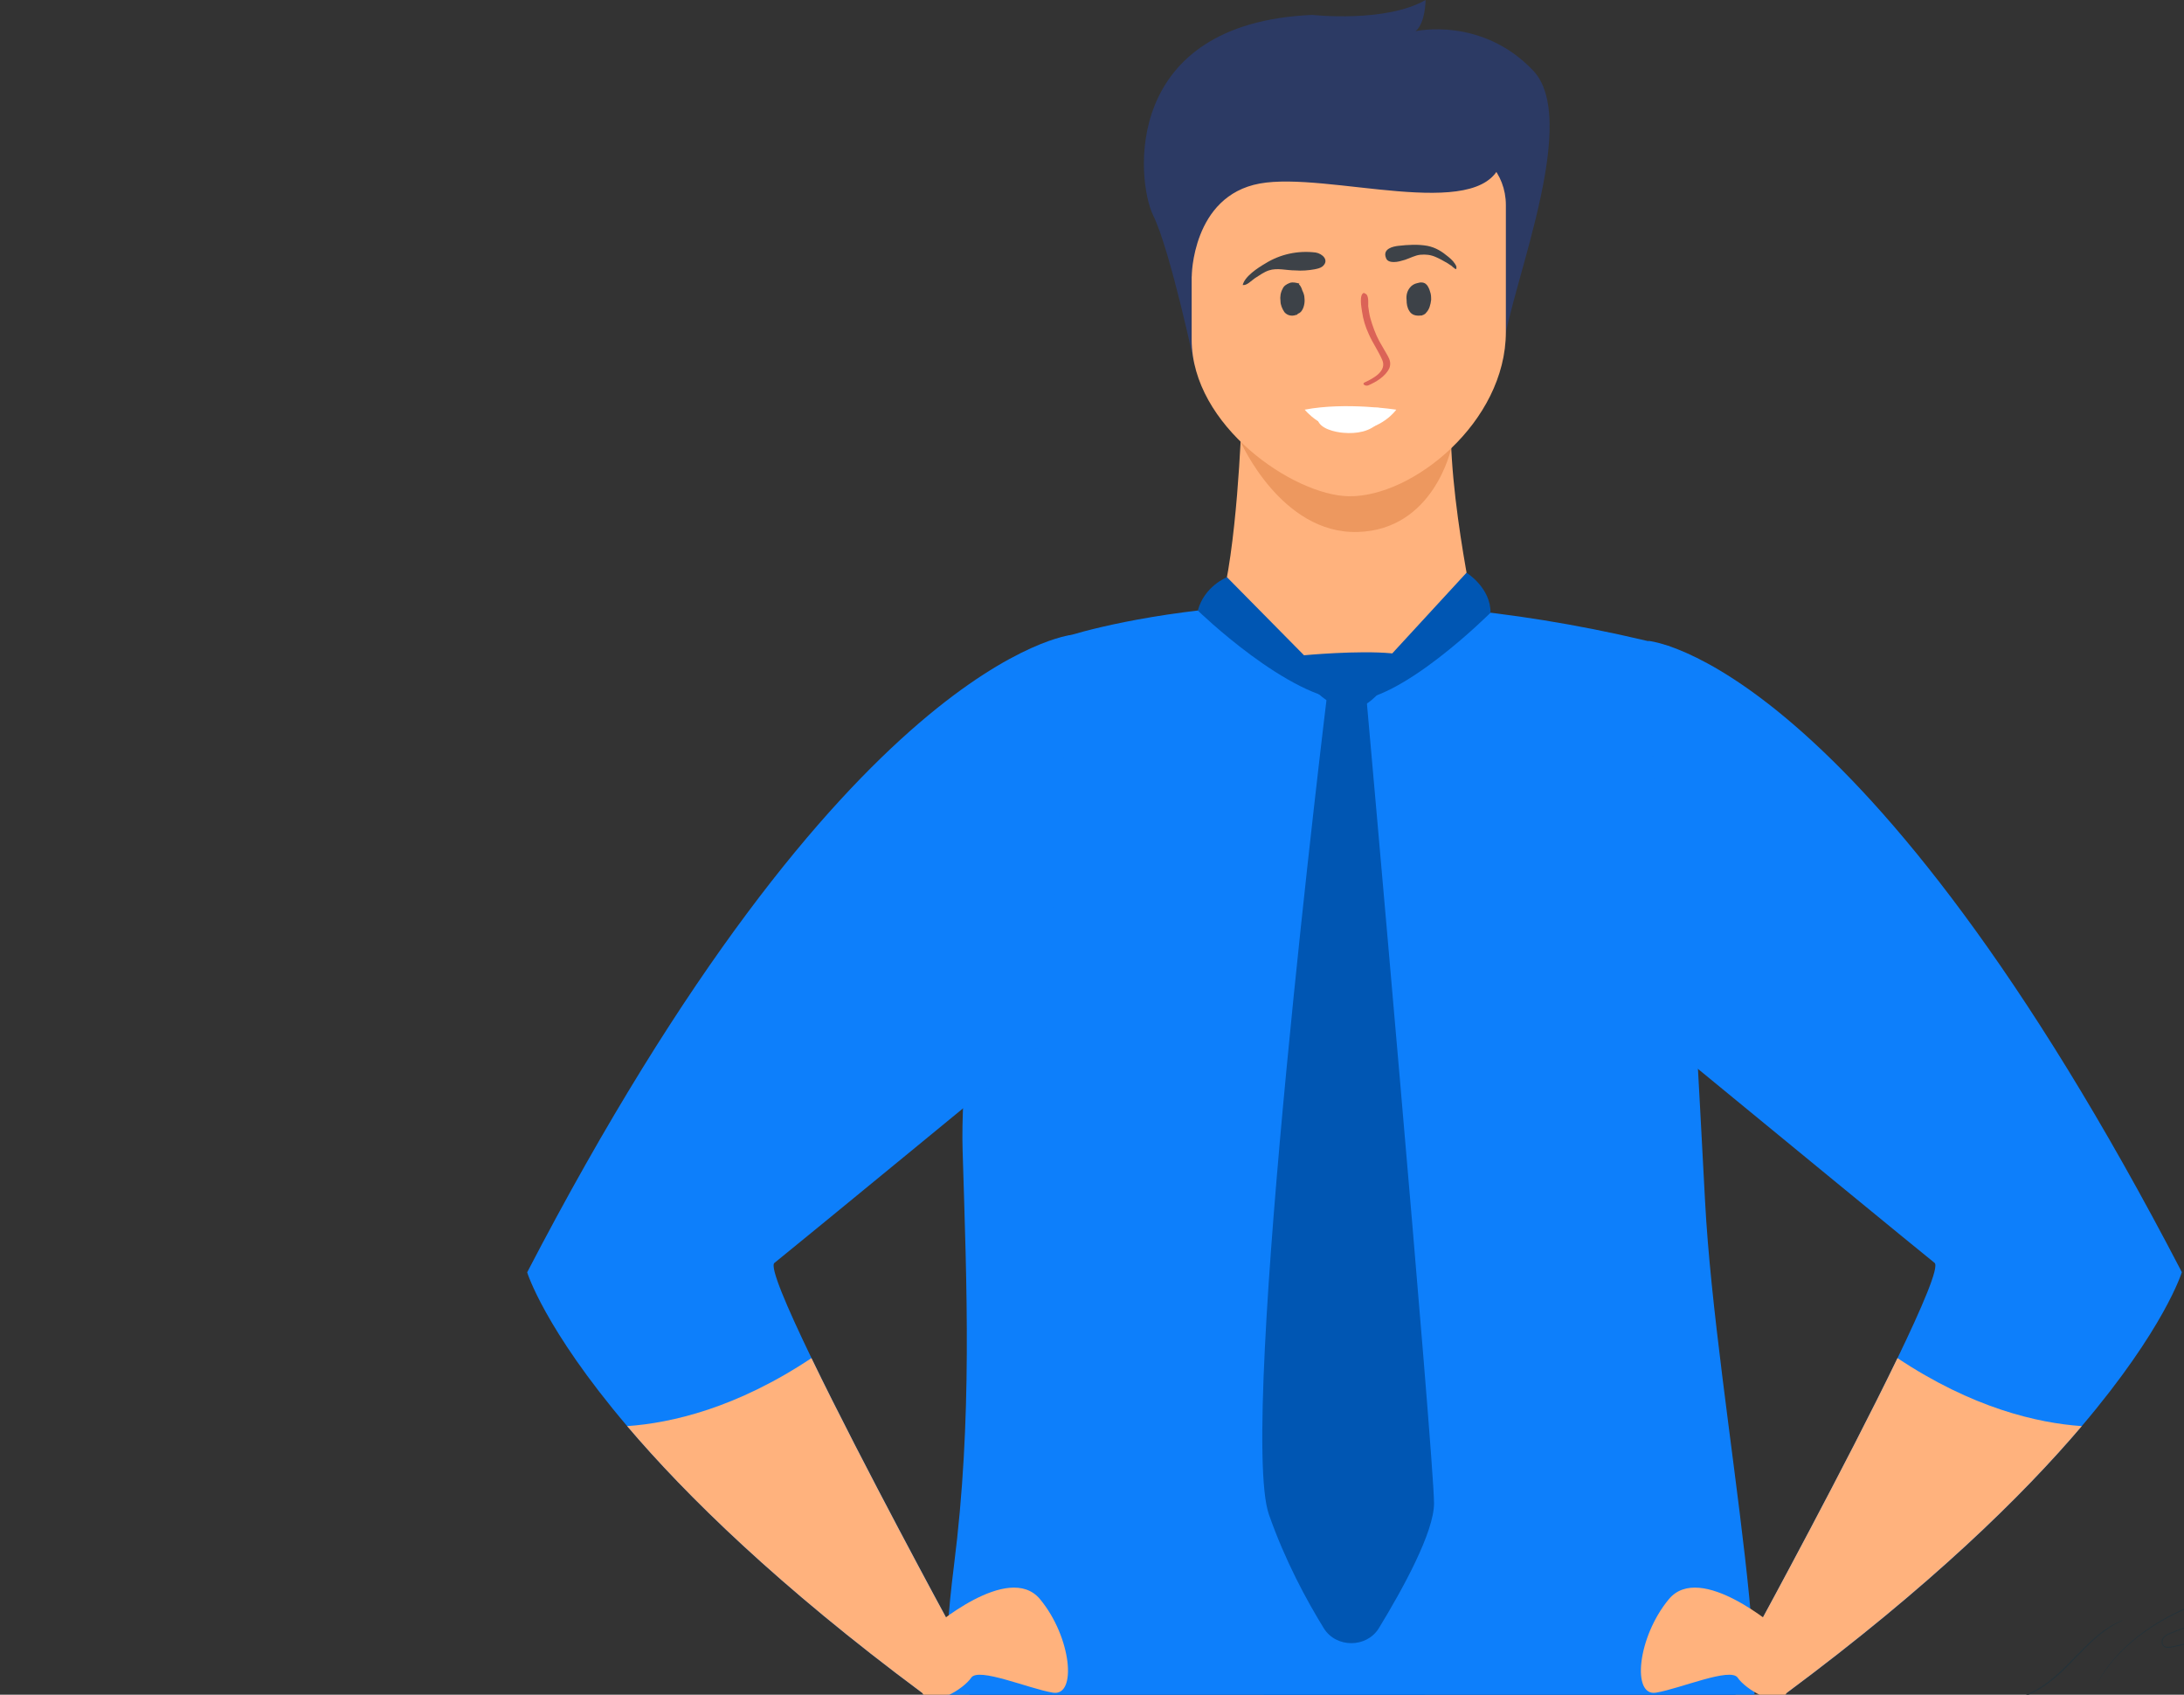 <svg width="116" height="90" viewBox="0 0 116 90" fill="none" xmlns="http://www.w3.org/2000/svg">
<rect x="0" y="0" width="116" height="90" fill="#333333" stroke="none"/>
<g clip-path="url(#clip0_8025_1363)">
<path d="M112.746 86.053C112.746 86.053 112.649 86.101 112.473 86.191C112.298 86.28 112.055 86.424 111.776 86.629C111.206 87.035 110.548 87.739 109.805 88.504C109.059 89.265 108.246 89.838 107.575 90.065C107.241 90.183 106.959 90.234 106.761 90.244C106.563 90.257 106.456 90.244 106.456 90.244C106.456 90.238 106.566 90.238 106.758 90.215C106.952 90.196 107.231 90.138 107.558 90.017C108.217 89.78 109.014 89.211 109.757 88.453C110.499 87.694 111.167 86.987 111.747 86.588C112.321 86.178 112.743 86.047 112.743 86.047L112.746 86.053Z" fill="#263238"/>
<path d="M118.711 85.672C118.711 85.672 118.623 85.694 118.461 85.736C118.296 85.777 118.053 85.838 117.742 85.924C117.122 86.097 116.221 86.366 115.164 86.811C115.041 86.871 114.918 86.964 114.876 87.099C114.827 87.23 114.876 87.399 115.025 87.441C115.167 87.486 115.326 87.441 115.485 87.409C115.644 87.374 115.806 87.335 115.971 87.297C116.63 87.14 117.327 86.939 118.046 86.689C118.766 86.44 119.509 86.142 120.258 85.793C120.63 85.617 121.01 85.429 121.386 85.227C121.571 85.125 121.752 85.006 121.892 84.853C122.034 84.702 122.119 84.488 122.054 84.29C121.989 84.095 121.798 83.96 121.6 83.906C121.396 83.852 121.182 83.874 120.974 83.919C120.559 84.015 120.151 84.123 119.748 84.229C118.948 84.44 118.176 84.664 117.46 84.914C116.02 85.406 114.788 86.033 113.861 86.712C112.927 87.38 112.301 88.078 111.919 88.589C111.731 88.845 111.594 89.056 111.507 89.2C111.423 89.344 111.374 89.421 111.374 89.421C111.374 89.421 111.523 89.098 111.896 88.577C112.272 88.058 112.898 87.355 113.832 86.676C114.759 85.992 115.994 85.358 117.44 84.859C118.16 84.606 118.931 84.382 119.732 84.168C120.134 84.063 120.543 83.954 120.961 83.855C121.172 83.81 121.399 83.784 121.619 83.842C121.833 83.9 122.044 84.047 122.122 84.271C122.2 84.498 122.099 84.741 121.947 84.898C121.798 85.061 121.613 85.182 121.421 85.288C121.045 85.489 120.666 85.678 120.29 85.854C119.538 86.206 118.792 86.5 118.069 86.75C117.346 86.996 116.649 87.198 115.988 87.351C115.822 87.39 115.66 87.425 115.498 87.46C115.342 87.492 115.174 87.54 115.008 87.489C114.927 87.463 114.856 87.399 114.83 87.319C114.801 87.239 114.807 87.156 114.83 87.083C114.879 86.926 115.018 86.83 115.145 86.766C116.215 86.321 117.113 86.062 117.735 85.896C118.361 85.733 118.711 85.669 118.711 85.669V85.672Z" fill="#263238"/>
<path d="M65.934 22.528C65.934 22.528 65.704 29.276 64.789 32.297L57.559 37.065L84.778 40.915L78.287 32.438C78.287 32.438 76.326 23.391 77.355 20.044C78.384 16.697 65.936 22.528 65.936 22.528H65.934Z" fill="#FFB27D"/>
<path d="M65.897 23.463C65.897 23.463 68.049 28.361 72.103 28.252C76.156 28.143 77.079 23.81 77.079 23.81L65.897 23.461V23.463Z" fill="#ED985F"/>
<path d="M63.475 19.495C63.475 19.495 62.167 13.316 61.252 11.444C60.339 9.573 59.576 1.224 69.703 0.792C69.703 0.792 73.586 1.224 75.717 0C75.717 0 75.717 1.224 75.184 1.656C75.184 1.656 78.685 0.863 81.428 3.743C84.168 6.622 79.6 16.698 79.83 19.073L63.475 19.492V19.495Z" fill="#2C3A64"/>
<path d="M71.637 26.354C68.7 26.305 63.293 22.609 63.293 18.029V10.885C63.293 9.212 64.526 7.844 66.033 7.844H77.242C78.749 7.844 79.982 9.212 79.982 10.885V17.626C79.982 22.426 75.006 26.411 71.637 26.354Z" fill="#FFB27D"/>
<path d="M63.294 14.7C63.294 14.7 63.308 10.407 66.907 9.747C70.503 9.088 78.556 11.839 79.698 8.709C80.841 5.578 64.135 5.632 63.294 7.629C62.452 9.627 63.294 14.7 63.294 14.7Z" fill="#2C3A64"/>
<path d="M51.415 87.664C51.415 87.664 52.56 120.731 50.849 139.6C49.135 158.468 50.86 184.726 50.86 184.726C50.86 184.726 56.339 187.581 62.277 184.726C62.277 184.726 68.789 148.274 68.749 139.6C68.706 130.361 75.837 89.106 75.837 89.106L51.415 87.664Z" fill="#0056B3"/>
<path d="M91.93 184.724C91.93 184.724 86.454 187.58 80.515 184.724C80.515 184.724 74.003 148.275 74.043 139.598C74.062 135.696 72.801 126.083 71.336 116.28C69.333 102.869 66.953 89.105 66.953 89.105L92.321 87.606C92.321 87.606 90.228 120.729 91.942 139.596C93.655 158.464 91.927 184.722 91.927 184.722L91.93 184.724Z" fill="#0056B3"/>
<path d="M92.018 93.165C92.018 93.165 81.204 95.146 71.337 95.146C67.035 95.146 62.36 94.7 58.636 94.228C54.52 93.711 51.569 93.165 51.569 93.165C51.569 93.165 49.376 93.346 50.67 83.127C51.654 75.35 51.346 68.329 51.128 61.104C51.102 60.3 51.121 59.351 51.173 58.293C51.593 49.87 54.288 34.707 56.341 33.893C56.341 33.893 59.394 32.821 64.79 32.297C64.79 32.397 67.921 36.723 71.638 37.209C73.947 36.346 75.761 35.608 78.288 32.437C81.488 32.788 84.978 33.388 88.709 34.337C88.709 34.337 89.098 35.943 90.563 63.813C91.146 74.852 95.131 93.201 92.018 93.163V93.165Z" fill="#0D7FFB"/>
<path d="M41.133 67.068C40.875 67.272 41.776 69.378 43.101 72.125C45.827 77.768 50.357 86.098 50.357 86.098C49.7 88.449 48.982 89.903 48.982 89.903C41.363 84.243 36.449 79.428 33.312 75.737C28.903 70.545 28 67.569 28 67.569C44.966 34.924 56.905 33.719 56.905 33.719L55.494 55.294C55.494 55.294 41.918 66.451 41.133 67.07V67.068Z" fill="#0D7FFB"/>
<path d="M49.451 86.509C49.451 86.509 53.562 82.911 55.238 84.925C56.914 86.941 57.217 90.108 55.923 89.892C54.629 89.676 51.964 88.525 51.583 89.099C51.201 89.676 49.496 90.776 48.98 89.901C48.463 89.028 49.451 86.509 49.451 86.509Z" fill="#FFB27D"/>
<path d="M50.355 86.098C49.698 88.449 48.98 89.903 48.98 89.903C41.361 84.243 36.447 79.428 33.31 75.737C35.674 75.571 39.126 74.772 43.099 72.125C45.825 77.768 50.355 86.098 50.355 86.098Z" fill="#FFB27D"/>
<path d="M115.883 67.567C115.883 67.567 114.98 70.544 110.57 75.736C107.434 79.429 102.522 84.244 94.903 89.901C94.903 89.901 94.183 88.447 93.528 86.097C93.528 86.097 98.058 77.764 100.785 72.124C102.11 69.377 103.008 67.271 102.752 67.067C102.143 66.588 93.848 59.775 90.15 56.737C89.076 55.855 88.391 55.29 88.391 55.29L87.545 34.035C87.545 34.035 98.921 34.917 115.888 67.565L115.883 67.567Z" fill="#0D7FFB"/>
<path d="M94.428 86.509C94.428 86.509 90.317 82.911 88.641 84.925C86.965 86.941 86.662 90.108 87.956 89.892C89.251 89.676 91.915 88.525 92.297 89.099C92.678 89.676 94.383 90.776 94.9 89.901C95.417 89.028 94.428 86.509 94.428 86.509Z" fill="#FFB27D"/>
<path d="M93.525 86.098C94.182 88.449 94.9 89.903 94.9 89.903C102.519 84.243 107.434 79.428 110.57 75.737C108.206 75.571 104.755 74.772 100.782 72.125C98.056 77.768 93.525 86.098 93.525 86.098Z" fill="#FFB27D"/>
<path d="M65.171 30.652C65.171 30.652 63.962 31.129 63.621 32.424C63.621 32.424 68.469 37.137 71.641 37.211L65.171 30.655V30.652Z" fill="#0056B3"/>
<path d="M71.637 37.21L77.893 30.414C77.893 30.414 79.185 31.218 79.166 32.539C79.166 32.539 74.325 37.388 71.635 37.21H71.637Z" fill="#0056B3"/>
<path d="M70.51 36.71C70.51 36.71 65.733 75.683 67.397 80.431C68.253 82.877 69.4 84.993 70.31 86.468C70.965 87.531 72.591 87.528 73.24 86.461C74.509 84.381 76.166 81.368 76.166 79.839C76.166 77.362 72.541 36.672 72.541 36.672L70.51 36.705V36.71Z" fill="#0056B3"/>
<path d="M69.259 34.8C69.259 34.8 72.147 34.527 73.903 34.696C74.252 34.729 74.446 35.089 74.275 35.379C73.782 36.216 72.777 37.67 71.727 37.67C70.25 37.67 67.951 34.897 69.259 34.8Z" fill="#0056B3"/>
<path d="M69.299 21.756C69.299 21.756 70.214 22.925 71.812 22.885C73.409 22.842 74.161 21.756 74.161 21.756C74.161 21.756 71.466 21.338 69.299 21.756Z" fill="white"/>
<path d="M72.462 15.547C72.166 15.606 72.314 16.347 72.344 16.555C72.403 16.97 72.521 17.355 72.699 17.74C72.907 18.215 73.203 18.629 73.411 19.104C73.677 19.697 72.966 20.082 72.521 20.289C72.284 20.378 72.521 20.526 72.67 20.467C73.085 20.289 73.589 19.993 73.796 19.548C73.885 19.311 73.826 19.104 73.707 18.896C73.559 18.629 73.411 18.392 73.263 18.126C73.055 17.74 72.907 17.325 72.788 16.91C72.729 16.703 72.699 16.466 72.67 16.258C72.67 16.08 72.699 15.784 72.581 15.636C72.551 15.606 72.492 15.576 72.462 15.576V15.547Z" fill="#DB6357"/>
<path d="M77.146 14.182C77.146 14.182 77.176 14.182 77.205 14.212C77.205 14.212 77.324 14.331 77.354 14.271C77.354 14.242 77.354 14.182 77.354 14.153C77.265 13.945 77.117 13.797 76.939 13.649C76.583 13.352 76.257 13.145 75.812 13.056C75.308 12.967 74.804 12.997 74.271 13.056C74.004 13.086 73.411 13.204 73.618 13.708C73.678 13.886 73.885 13.916 74.033 13.916C74.241 13.916 74.419 13.856 74.626 13.797C74.893 13.708 75.16 13.56 75.427 13.53C75.723 13.501 75.99 13.53 76.257 13.649C76.464 13.738 76.672 13.856 76.879 13.975C76.968 14.034 77.057 14.094 77.146 14.153V14.182Z" fill="#3D4248"/>
<path d="M66 15.16C66.089 14.686 66.83 14.212 67.186 14.004C67.986 13.5 68.935 13.293 69.883 13.411C70.239 13.471 70.625 13.826 70.239 14.152C70.121 14.241 69.972 14.271 69.824 14.301C69.498 14.36 69.142 14.389 68.787 14.36C68.312 14.36 67.838 14.212 67.393 14.36C67.126 14.449 66.889 14.627 66.652 14.775C66.474 14.893 66.207 15.19 66 15.13V15.16Z" fill="#3D4248"/>
<path d="M69.019 15.063C69.019 15.063 68.663 14.944 68.485 15.033C68.337 15.092 68.189 15.181 68.129 15.329C68.011 15.537 67.981 15.774 68.011 15.982C68.011 16.189 68.1 16.396 68.218 16.574C68.366 16.752 68.604 16.811 68.841 16.723C68.87 16.723 68.9 16.723 68.93 16.663C68.93 16.663 68.959 16.663 68.989 16.634C69.019 16.634 69.078 16.574 69.108 16.545C69.256 16.367 69.315 16.07 69.285 15.833C69.285 15.685 69.226 15.537 69.167 15.418C69.137 15.3 69.078 15.181 68.989 15.092L69.019 15.063Z" fill="#3D4248"/>
<path d="M75.776 15.126C75.657 14.978 75.45 14.978 75.272 15.037C75.124 15.067 74.975 15.156 74.886 15.274C74.738 15.452 74.679 15.689 74.709 15.926C74.709 16.134 74.738 16.341 74.857 16.519C74.975 16.727 75.213 16.786 75.45 16.756C75.45 16.756 75.45 16.756 75.479 16.756C75.509 16.756 75.539 16.756 75.568 16.727C75.568 16.727 75.628 16.727 75.628 16.697C75.687 16.697 75.716 16.638 75.746 16.608C75.924 16.43 75.983 16.163 76.013 15.926C76.013 15.778 76.013 15.63 75.954 15.482C75.924 15.363 75.865 15.245 75.805 15.156L75.776 15.126Z" fill="#3D4248"/>
<path d="M73.351 22.273C73.351 22.273 73.411 22.155 73.44 22.066C73.559 21.473 72.936 21.681 72.64 21.74C71.958 21.888 71.158 21.681 70.476 21.681C70.12 21.681 69.942 21.858 69.972 22.214C70.031 22.777 70.95 22.955 71.365 22.985C72.047 23.044 72.788 22.925 73.233 22.422C73.292 22.362 73.322 22.303 73.351 22.244V22.273Z" fill="white"/>
</g>
<defs>
<clipPath id="clip0_8025_1363">
<rect width="116" height="90" fill="white"/>
</clipPath>
</defs>
</svg>

